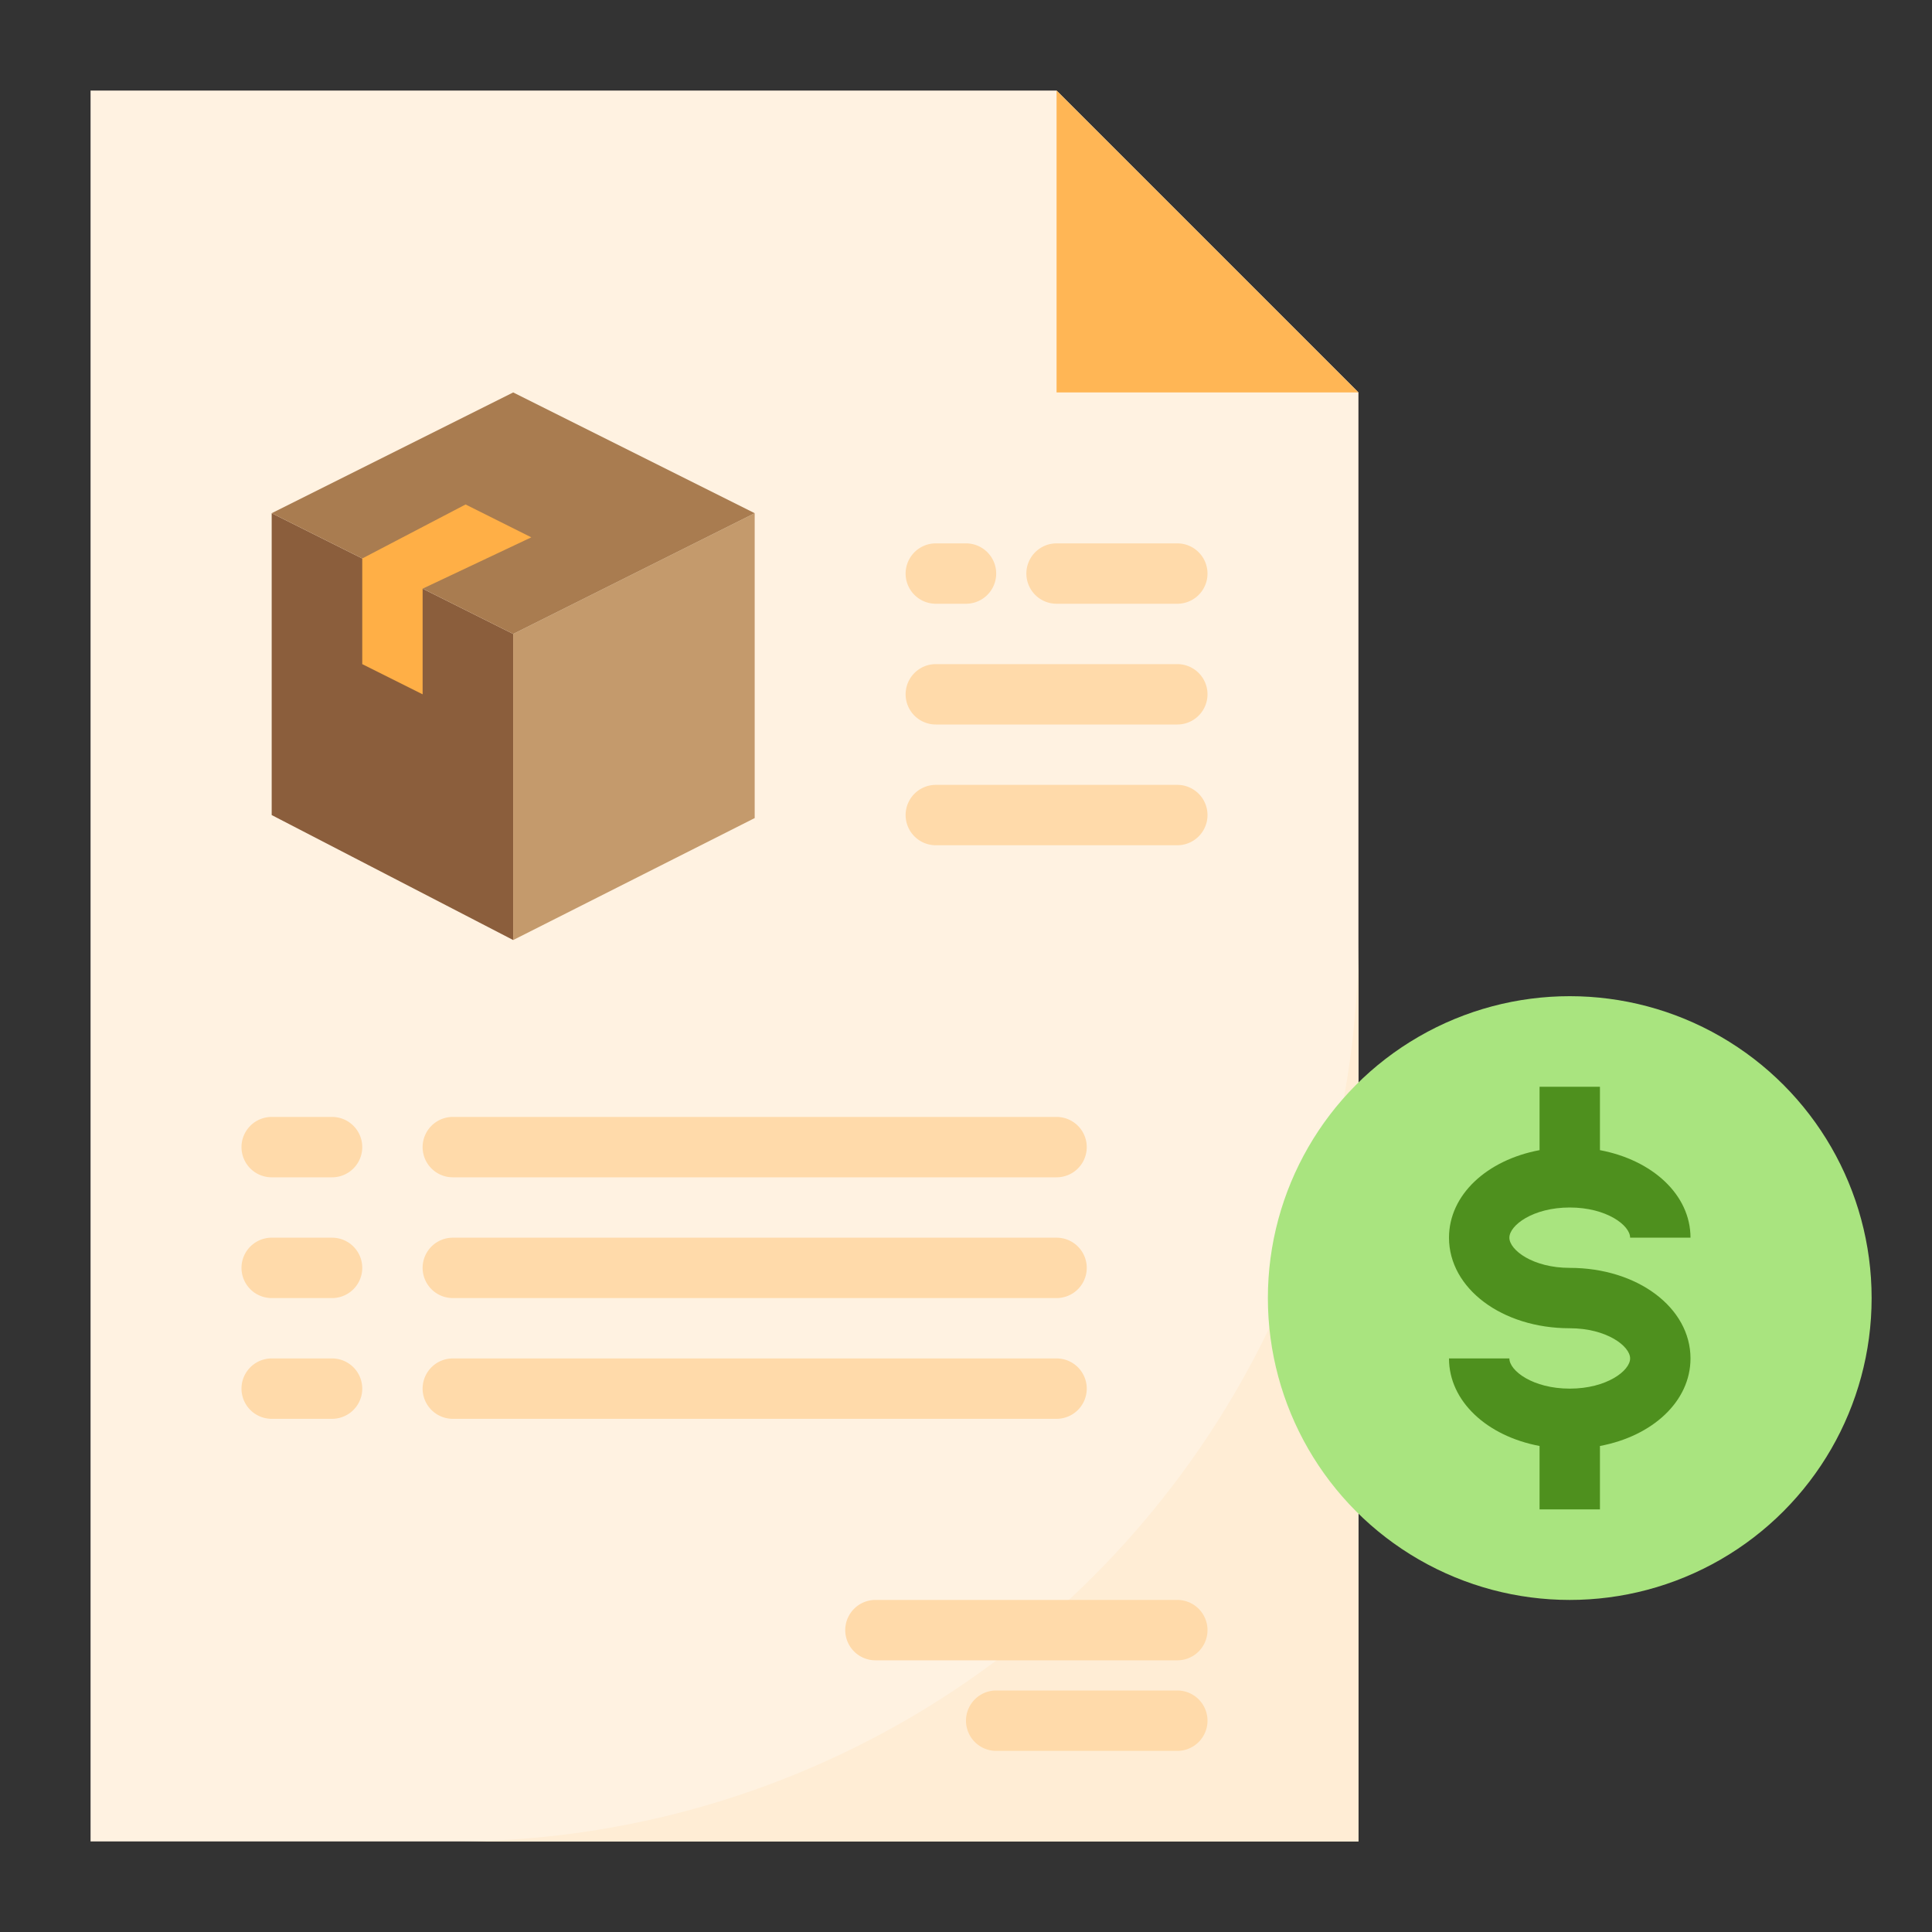 <?xml version="1.0"?>
<svg xmlns="http://www.w3.org/2000/svg" viewBox="0 0 64 64" width="512" height="512"><rect x="0" y="0" width="64" height="64" fill="#333333" stroke="none"/><g id="Receipt"><polygon points="45 61 3 61 3 3 35 3 45 13 45 61" style="fill:#fff2e1"/><path d="M45,31V61H15A29.985,29.985,0,0,0,45,31Z" style="fill:#ffedd5"/><polygon points="13 19 9 17 9 27 17 31.14 17 21 13 19" style="fill:#8b5e3c"/><polygon points="17 21 17 31.14 25 27.1 25 17 17 21" style="fill:#c49a6c"/><polygon points="17 13 9 17 13 19 17 21 25 17 17 13" style="fill:#a97c50"/><polygon points="45 13 35 3 35 13 45 13" style="fill:#ffb655"/><circle cx="52" cy="43" r="10" style="fill:#a9e47f"/><path d="M39,18H35a1,1,0,0,0,0,2h4a1,1,0,0,0,0-2Z" style="fill:#ffdaaa"/><path d="M39,22H31a1,1,0,0,0,0,2h8a1,1,0,0,0,0-2Z" style="fill:#ffdaaa"/><path d="M39,26H31a1,1,0,0,0,0,2h8a1,1,0,0,0,0-2Z" style="fill:#ffdaaa"/><path d="M31,20h1a1,1,0,0,0,0-2H31a1,1,0,0,0,0,2Z" style="fill:#ffdaaa"/><path d="M39,53H29a1,1,0,0,0,0,2H39a1,1,0,0,0,0-2Z" style="fill:#ffdaaa"/><path d="M39,56H33a1,1,0,0,0,0,2h6a1,1,0,0,0,0-2Z" style="fill:#ffdaaa"/><path d="M52,40c1.221,0,2,.592,2,1h2c0-1.421-1.259-2.572-3-2.9V36H51v2.1c-1.741.326-3,1.477-3,2.9,0,1.683,1.757,3,4,3,1.221,0,2,.592,2,1s-.779,1-2,1-2-.592-2-1H48c0,1.421,1.259,2.572,3,2.9V50h2V47.9c1.741-.326,3-1.477,3-2.9,0-1.683-1.757-3-4-3-1.221,0-2-.592-2-1S50.779,40,52,40Z" style="fill:#4e901e"/><path d="M11,37H9a1,1,0,0,0,0,2h2a1,1,0,0,0,0-2Z" style="fill:#ffdaaa"/><path d="M35,37H15a1,1,0,0,0,0,2H35a1,1,0,0,0,0-2Z" style="fill:#ffdaaa"/><path d="M11,41H9a1,1,0,0,0,0,2h2a1,1,0,0,0,0-2Z" style="fill:#ffdaaa"/><path d="M35,41H15a1,1,0,0,0,0,2H35a1,1,0,0,0,0-2Z" style="fill:#ffdaaa"/><path d="M11,45H9a1,1,0,0,0,0,2h2a1,1,0,0,0,0-2Z" style="fill:#ffdaaa"/><path d="M15,47H35a1,1,0,0,0,0-2H15a1,1,0,0,0,0,2Z" style="fill:#ffdaaa"/><polygon points="12 18.5 12 22 14 23 14 19.5 17.6 17.8 15.423 16.711 12 18.5" style="fill:#ffaf46"/></g></svg>
